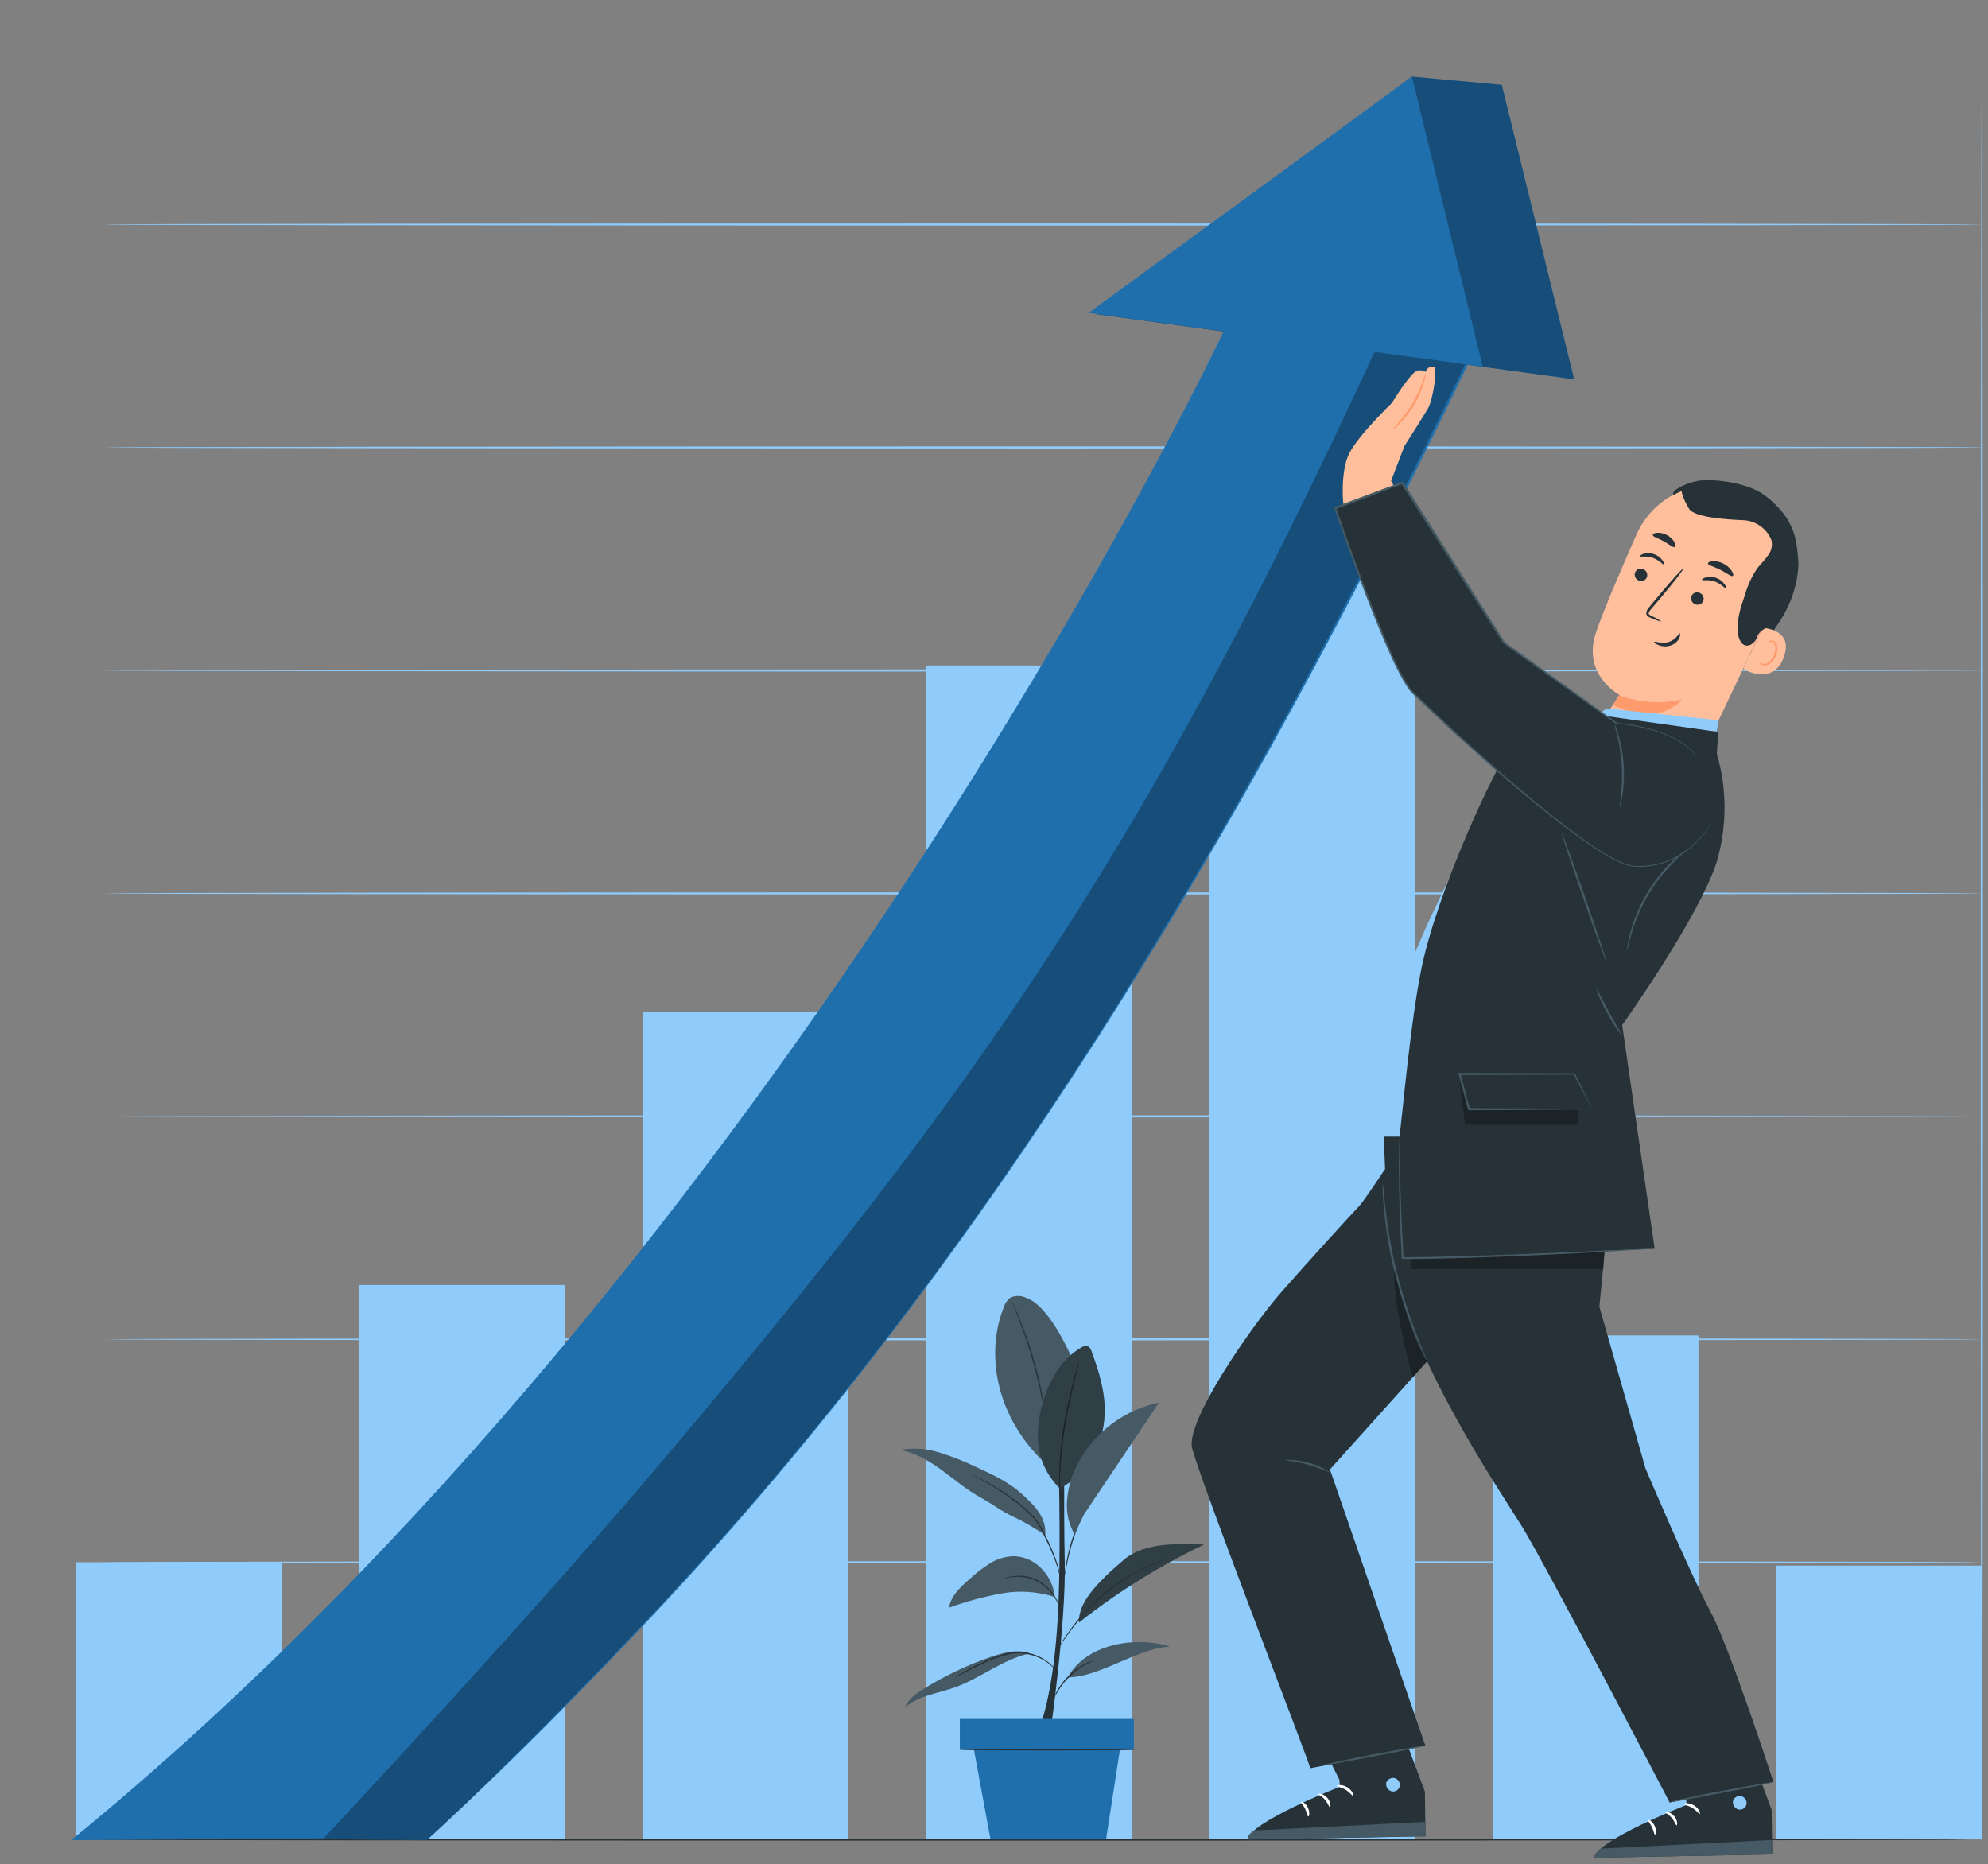 <svg width="225" height="211" viewBox="0 0 225 211" fill="none" xmlns="http://www.w3.org/2000/svg">
<rect x="0" y="0" width="225" height="211" fill="#808080" stroke="none"/>
<path d="M136.892 65.734H160.156V208.175H136.892V65.734Z" fill="#8FCBFB"/>
<path d="M104.818 75.315H128.082V208.175H104.818V75.315Z" fill="#8FCBFB"/>
<path d="M168.966 151.141H192.23V208.175H168.966V151.141Z" fill="#8FCBFB"/>
<path d="M201.041 177.188H224.305V208.175H201.041V177.188Z" fill="#8FCBFB"/>
<path d="M72.748 114.562H96.012V208.179H72.748V114.562Z" fill="#8FCBFB"/>
<path d="M40.677 145.429H63.941V208.179H40.677V145.429Z" fill="#8FCBFB"/>
<path d="M8.607 176.802H31.871V208.175H8.607V176.802Z" fill="#8FCBFB"/>
<path d="M224.298 210.433C224.363 210.433 224.418 165.459 224.418 109.99C224.418 54.521 224.363 9.542 224.298 9.542C224.234 9.542 224.179 54.507 224.179 109.99C224.179 165.473 224.229 210.433 224.298 210.433Z" fill="#8FCBFB"/>
<path d="M11.696 50.639C11.696 50.708 59.351 50.758 118.123 50.758C176.894 50.758 224.559 50.717 224.559 50.639C224.559 50.56 176.913 50.519 118.123 50.519C59.332 50.519 11.696 50.583 11.696 50.639Z" fill="#8FCBFB"/>
<path d="M11.696 75.88C11.696 75.949 59.351 76 118.123 76C176.894 76 224.559 75.936 224.559 75.88C224.559 75.825 176.913 75.761 118.123 75.761C59.332 75.761 11.696 75.816 11.696 75.88Z" fill="#8FCBFB"/>
<path d="M11.696 101.113C11.696 101.182 59.351 101.233 118.123 101.233C176.894 101.233 224.559 101.182 224.559 101.113C224.559 101.044 176.913 100.994 118.123 100.994C59.332 100.994 11.696 101.049 11.696 101.113Z" fill="#8FCBFB"/>
<path d="M11.696 126.346C11.696 126.415 59.351 126.465 118.123 126.465C176.894 126.465 224.559 126.415 224.559 126.346C224.559 126.277 176.913 126.226 118.123 126.226C59.332 126.226 11.696 126.281 11.696 126.346Z" fill="#8FCBFB"/>
<path d="M11.696 151.578C11.696 151.647 59.351 151.698 118.123 151.698C176.894 151.698 224.559 151.647 224.559 151.578C224.559 151.509 176.913 151.459 118.123 151.459C59.332 151.459 11.696 151.514 11.696 151.578Z" fill="#8FCBFB"/>
<path d="M11.696 176.811C11.696 176.88 59.351 176.93 118.123 176.93C176.894 176.93 224.559 176.88 224.559 176.811C224.559 176.742 176.913 176.691 118.123 176.691C59.332 176.691 11.696 176.746 11.696 176.811Z" fill="#8FCBFB"/>
<path d="M11.696 25.415C11.696 25.484 59.351 25.535 118.123 25.535C176.894 25.535 224.559 25.484 224.559 25.415C224.559 25.346 176.913 25.296 118.123 25.296C59.332 25.296 11.696 25.342 11.696 25.415Z" fill="#8FCBFB"/>
<path d="M222.832 208.198C222.832 208.133 174.754 208.078 115.462 208.078C56.171 208.078 8.079 208.133 8.079 208.198C8.079 208.262 56.148 208.317 115.462 208.317C174.777 208.317 222.832 208.262 222.832 208.198Z" fill="#263238"/>
<path d="M118.879 196.05C118.879 196.05 120.654 183.857 120.507 176.76C120.36 169.663 120.507 161.683 120.507 161.683H119.693C119.693 161.683 120.245 175.767 119.642 184.262C119.04 192.757 117.453 196.05 117.453 196.05H118.874" fill="#263238"/>
<path d="M113.595 147.963C113.724 147.531 113.985 147.15 114.34 146.873C114.618 146.741 114.922 146.673 115.23 146.673C115.538 146.673 115.842 146.741 116.12 146.873C118.59 147.747 120.779 152.351 121.777 154.77L118.498 165.809C112.578 160.345 111.553 153.142 113.595 147.963Z" fill="#455A64"/>
<path d="M114.535 147.319C114.546 147.37 114.561 147.419 114.581 147.466L114.742 147.866C114.885 148.216 115.087 148.722 115.331 149.347C115.814 150.603 116.426 152.355 116.978 154.333C117.53 156.311 117.898 158.128 118.137 159.452C118.252 160.115 118.339 160.653 118.394 161.025L118.463 161.453C118.469 161.504 118.482 161.553 118.5 161.6C118.505 161.55 118.505 161.499 118.5 161.449C118.5 161.334 118.477 161.191 118.459 161.016C118.417 160.644 118.344 160.096 118.238 159.439C117.962 157.705 117.587 155.988 117.116 154.296C116.645 152.605 116.081 150.94 115.428 149.311C115.175 148.69 114.968 148.188 114.802 147.848C114.724 147.687 114.664 147.558 114.618 147.452C114.594 147.406 114.566 147.361 114.535 147.319Z" fill="#263238"/>
<path d="M119.959 168.481C121.453 167.634 122.704 166.417 123.59 164.945C124.476 163.474 124.968 161.799 125.019 160.083C125.138 157.631 124.384 155.226 123.533 152.926C123.481 152.717 123.357 152.533 123.184 152.406C123.045 152.355 122.895 152.34 122.748 152.362C122.602 152.385 122.464 152.444 122.346 152.535C120.111 153.809 118.759 156.215 118.041 158.698C117.527 160.332 117.355 162.054 117.535 163.758C117.816 165.551 118.67 167.205 119.969 168.472" fill="#455A64"/>
<path d="M119.959 168.481C119.963 168.432 119.963 168.383 119.959 168.334C119.959 168.224 119.959 168.081 119.959 167.911C119.959 167.543 119.959 166.991 120.005 166.352C120.092 164.641 120.283 162.938 120.576 161.251C120.916 159.268 121.33 157.498 121.633 156.219C121.785 155.593 121.909 155.078 121.997 154.701C122.037 154.536 122.069 154.398 122.093 154.287C122.099 154.238 122.099 154.189 122.093 154.14C122.07 154.185 122.053 154.233 122.043 154.283C122.011 154.388 121.974 154.522 121.923 154.687C121.822 155.042 121.684 155.557 121.518 156.196C121.192 157.47 120.76 159.241 120.419 161.228C120.125 162.92 119.946 164.63 119.886 166.347C119.886 167.009 119.886 167.543 119.886 167.911V168.334C119.901 168.387 119.926 168.437 119.959 168.481Z" fill="#263238"/>
<g opacity="0.3">
<path d="M119.955 168.481C121.45 167.634 122.7 166.417 123.586 164.945C124.473 163.474 124.965 161.799 125.015 160.083C125.134 157.631 124.38 155.226 123.529 152.926C123.477 152.717 123.353 152.533 123.18 152.406C123.041 152.355 122.891 152.34 122.744 152.362C122.598 152.385 122.46 152.444 122.343 152.535C120.107 153.809 118.755 156.215 118.037 158.698C117.523 160.332 117.351 162.054 117.531 163.758C117.812 165.551 118.666 167.205 119.965 168.472" fill="black"/>
</g>
<path d="M116.488 187.141C113.462 187.808 110.969 189.938 108.053 190.977C106.121 191.663 103.941 191.897 102.4 193.254C102.768 192.334 103.647 191.699 104.497 191.17C106.9 189.669 109.464 188.444 112.142 187.519C113.522 187.059 115.003 186.649 116.401 187.059" fill="#455A64"/>
<path d="M120.862 189.836C124.647 189.777 128.635 186.552 132.406 186.359C128.46 185.085 122.812 186.125 120.862 189.836Z" fill="#455A64"/>
<path d="M119.383 180.748C117.429 180.111 115.347 179.972 113.325 180.343C111.314 180.713 109.337 181.25 107.415 181.949C107.608 180.633 108.671 179.649 109.673 178.77C110.403 178.081 111.198 177.465 112.047 176.931C112.9 176.397 113.887 176.118 114.894 176.126C115.497 176.165 116.086 176.325 116.626 176.597C117.165 176.869 117.645 177.247 118.035 177.708C118.8 178.544 119.273 179.606 119.383 180.734" fill="#455A64"/>
<path d="M127.155 176.567C129.538 174.53 133.135 174.727 136.285 174.801C131.249 177.204 126.499 180.165 122.123 183.627C121.999 181.41 124.143 179.138 127.155 176.567Z" fill="#455A64"/>
<g opacity="0.3">
<path d="M127.155 176.567C129.538 174.53 133.135 174.727 136.285 174.801C131.249 177.204 126.499 180.165 122.123 183.627C121.999 181.41 124.143 179.138 127.155 176.567Z" fill="black"/>
</g>
<path d="M118.31 173.757C117.142 172.95 115.911 172.238 114.63 171.627C113.374 171.057 112.206 170.146 110.992 169.489C109.423 168.638 108.057 167.456 106.618 166.402C105.178 165.349 103.591 164.392 101.825 164.103C103.278 163.842 104.772 163.927 106.185 164.351C107.594 164.777 108.967 165.313 110.293 165.952C112.132 166.789 114.046 167.644 115.564 169.006C117.081 170.367 118.457 171.71 118.3 173.743" fill="#455A64"/>
<path d="M108.124 189.836C108.166 189.826 108.207 189.809 108.244 189.786L108.575 189.611C108.86 189.459 109.269 189.239 109.784 188.976C110.042 188.843 110.323 188.7 110.631 188.558C110.939 188.415 111.265 188.259 111.615 188.098C112.368 187.76 113.148 187.488 113.947 187.284C114.739 187.065 115.573 187.045 116.375 187.224C116.727 187.299 117.071 187.402 117.406 187.532C117.696 187.648 117.975 187.791 118.238 187.96C118.622 188.201 118.972 188.49 119.282 188.82C119.503 189.055 119.609 189.197 119.618 189.193C119.627 189.188 119.618 189.151 119.549 189.082C119.479 188.977 119.402 188.878 119.319 188.783C119.021 188.429 118.674 188.12 118.289 187.863C118.023 187.684 117.741 187.53 117.447 187.403C117.11 187.267 116.763 187.16 116.408 187.081C115.586 186.887 114.728 186.905 113.915 187.132C113.108 187.335 112.321 187.612 111.564 187.96C111.215 188.116 110.884 188.268 110.58 188.42C110.277 188.572 109.996 188.714 109.743 188.857C109.233 189.128 108.823 189.363 108.552 189.533L108.23 189.726C108.189 189.757 108.153 189.794 108.124 189.836Z" fill="#263238"/>
<path d="M123.683 187.96C123.6 187.97 123.52 187.993 123.444 188.029C123.233 188.105 123.028 188.194 122.828 188.296C122.165 188.631 121.556 189.064 121.02 189.579C120.484 190.094 120.027 190.686 119.663 191.336C119.554 191.533 119.456 191.735 119.369 191.943C119.331 192.017 119.304 192.096 119.291 192.178C119.314 192.178 119.457 191.865 119.751 191.386C120.136 190.76 120.6 190.185 121.131 189.675C121.66 189.171 122.252 188.736 122.892 188.383C123.366 188.112 123.693 187.983 123.683 187.96Z" fill="#263238"/>
<path d="M132.043 176.378C131.988 176.387 131.933 176.402 131.882 176.424L131.422 176.585L130.705 176.852C130.424 176.953 130.12 177.11 129.785 177.257C128.008 178.081 126.35 179.139 124.854 180.403C124.036 181.103 123.268 181.86 122.554 182.666C121.973 183.326 121.428 184.017 120.921 184.736C120.489 185.347 120.158 185.858 119.937 186.207L119.675 186.617C119.642 186.663 119.615 186.712 119.592 186.764C119.631 186.723 119.667 186.678 119.698 186.631C119.767 186.543 119.859 186.41 119.979 186.24C120.218 185.895 120.558 185.393 121 184.791C121.441 184.188 121.993 183.489 122.646 182.749C123.364 181.952 124.132 181.202 124.946 180.504C126.434 179.249 128.075 178.187 129.831 177.344C130.166 177.188 130.47 177.032 130.751 176.921L131.454 176.636L131.914 176.452L132.043 176.378Z" fill="#263238"/>
<path d="M113.697 178.618C113.8 178.618 113.901 178.606 114.001 178.582L114.346 178.517C114.484 178.49 114.64 178.49 114.806 178.471C115.705 178.395 116.607 178.574 117.409 178.986C117.848 179.215 118.248 179.512 118.596 179.865C118.884 180.15 119.141 180.466 119.359 180.808C119.555 181.127 119.729 181.459 119.879 181.801C119.866 181.7 119.839 181.601 119.801 181.507C119.706 181.245 119.584 180.994 119.437 180.757C119.228 180.4 118.975 180.071 118.683 179.778C118.335 179.405 117.926 179.094 117.473 178.858C116.652 178.43 115.721 178.26 114.801 178.37C114.647 178.382 114.493 178.404 114.341 178.435L113.992 178.522C113.89 178.543 113.792 178.576 113.697 178.618Z" fill="#263238"/>
<path d="M109.889 166.812L110.032 166.899L110.455 167.129C110.823 167.327 111.352 167.617 111.996 167.998C112.64 168.38 113.376 168.849 114.19 169.424C115.064 170.036 115.884 170.723 116.641 171.476C117.029 171.863 117.366 172.299 117.644 172.773C117.888 173.232 118.127 173.692 118.343 174.152C118.737 174.931 119.089 175.731 119.396 176.549C119.601 177.101 119.773 177.664 119.911 178.237C120.008 178.641 120.04 178.871 120.054 178.867C120.06 178.812 120.06 178.756 120.054 178.701C120.054 178.591 120.017 178.43 119.976 178.241C119.86 177.663 119.706 177.093 119.516 176.535C119.218 175.71 118.874 174.902 118.486 174.116C118.269 173.656 118.026 173.196 117.787 172.736C117.506 172.25 117.163 171.803 116.765 171.407C116.005 170.646 115.176 169.957 114.291 169.346C113.481 168.776 112.718 168.311 112.069 167.939C111.421 167.566 110.883 167.29 110.51 167.106L110.073 166.899C110.018 166.858 109.956 166.828 109.889 166.812Z" fill="#263238"/>
<path d="M120.513 178.278C120.547 178.175 120.572 178.069 120.587 177.961C120.633 177.726 120.688 177.432 120.752 177.087C120.932 176.125 121.172 175.176 121.47 174.244C121.775 173.314 122.136 172.404 122.551 171.517L122.919 170.707C122.969 170.608 123.011 170.505 123.043 170.399C122.977 170.488 122.92 170.584 122.873 170.684C122.772 170.868 122.629 171.144 122.463 171.476C122.022 172.355 121.647 173.267 121.341 174.203C121.043 175.14 120.814 176.098 120.656 177.069C120.601 177.441 120.555 177.74 120.536 177.952C120.514 178.059 120.507 178.169 120.513 178.278Z" fill="#263238"/>
<path d="M120.787 169.663C120.907 168.227 121.327 166.833 122.02 165.57C122.954 163.834 124.257 162.324 125.838 161.145C127.418 159.967 129.238 159.149 131.168 158.749L122.7 171.374L121.606 173.628C120.918 172.427 120.631 171.038 120.787 169.663Z" fill="#455A64"/>
<path d="M108.633 194.542H128.332V198.033H108.633V194.542Z" fill="#206FAD"/>
<path d="M126.859 197.343L125.181 208.175H112.104L110.104 197.343H126.859Z" fill="#206FAD"/>
<path d="M108.649 198.037C108.649 198.079 113.093 198.111 118.57 198.111C124.048 198.111 128.496 198.079 128.496 198.037C128.496 197.996 124.053 197.968 118.57 197.968C113.088 197.968 108.649 198 108.649 198.037Z" fill="#263238"/>
<path d="M10.251 208.036C77.606 171.452 150.493 37.709 150.493 37.709L166.789 39.871C140.296 95.253 111.278 142.954 73.931 182.767C58.867 198.824 48.312 208.243 48.312 208.243L15.826 207.99L10.251 208.036Z" fill="#206FAD"/>
<g opacity="0.3">
<path d="M9.858 208.036C77.162 171.346 150.045 38.017 150.045 38.017L166.336 40.179C139.861 95.575 111.276 142.954 73.482 183.071C58.387 199.1 48.309 208.243 48.309 208.243L15.823 207.99L9.858 208.036Z" fill="black"/>
</g>
<path d="M124.075 35.561L178.16 42.93L169.973 9.607L159.799 8.673L124.075 35.561Z" fill="#206FAD"/>
<path opacity="0.3" d="M124.075 35.561L178.16 42.93L169.973 9.607L159.799 8.673L124.075 35.561Z" fill="black"/>
<path d="M123.212 35.41L167.809 41.495L159.801 8.673L123.212 35.41Z" fill="#206FAD"/>
<path d="M138.591 37.3L155.609 39.719C129.553 96.256 110.3 123.558 75.045 165.239C58.759 184.487 36.631 208.055 36.631 208.055L8.059 208.262C89.386 141.745 138.591 37.3 138.591 37.3Z" fill="#206FAD"/>
<path d="M197.871 75.016C199.277 73.443 200.542 71.75 201.652 69.956C202.767 68.165 203.418 66.124 203.547 64.018C203.547 63.701 203.441 61.493 203.138 61.401C202.917 61.337 202.751 63.282 202.567 63.42C200.882 64.814 199.657 66.686 199.053 68.788C198.43 70.814 198.033 72.902 197.871 75.016Z" fill="#263238"/>
<path d="M197.396 55.578L196.936 55.417C194.706 54.636 192.263 54.723 190.093 55.66C187.924 56.597 186.186 58.317 185.226 60.477C183.386 64.653 181.395 69.289 180.627 71.603C179.022 76.391 183.294 78.654 183.294 78.654L181.597 81.188L183.005 87.029L193.202 84.27L201.104 67.656C203.256 62.855 202.258 57.597 197.396 55.578Z" fill="#FFBF9D"/>
<path d="M183.291 78.695C185.559 79.532 188.022 79.692 190.379 79.155C190.379 79.155 187.835 82.434 182.56 79.781L183.291 78.695Z" fill="#FF9A6C"/>
<path d="M185.056 64.782C184.992 64.959 184.999 65.154 185.076 65.326C185.154 65.498 185.295 65.633 185.47 65.702C185.555 65.739 185.646 65.759 185.738 65.76C185.83 65.762 185.922 65.745 186.007 65.711C186.093 65.676 186.171 65.625 186.237 65.561C186.303 65.496 186.355 65.419 186.39 65.334C186.455 65.156 186.447 64.96 186.369 64.788C186.291 64.616 186.148 64.482 185.972 64.414C185.888 64.377 185.797 64.357 185.705 64.356C185.613 64.354 185.522 64.371 185.437 64.405C185.351 64.439 185.274 64.49 185.209 64.555C185.143 64.62 185.092 64.697 185.056 64.782Z" fill="#263238"/>
<path d="M185.625 62.956C185.675 63.075 186.328 62.873 187.06 63.131C187.791 63.388 188.2 63.94 188.311 63.88C188.421 63.821 188.311 63.664 188.159 63.42C187.918 63.09 187.581 62.842 187.193 62.712C186.814 62.577 186.401 62.567 186.016 62.684C185.726 62.767 185.597 62.901 185.625 62.956Z" fill="#263238"/>
<path d="M191.44 67.463C191.375 67.641 191.383 67.837 191.461 68.009C191.54 68.181 191.682 68.315 191.858 68.383C191.943 68.421 192.034 68.441 192.126 68.443C192.219 68.445 192.31 68.428 192.396 68.394C192.482 68.36 192.56 68.308 192.626 68.243C192.691 68.178 192.743 68.101 192.778 68.015C192.841 67.838 192.833 67.642 192.755 67.471C192.677 67.299 192.535 67.164 192.36 67.095C192.275 67.058 192.184 67.037 192.092 67.035C191.999 67.034 191.908 67.05 191.822 67.085C191.736 67.119 191.658 67.17 191.592 67.235C191.527 67.3 191.475 67.378 191.44 67.463Z" fill="#263238"/>
<path d="M192.633 65.633C192.689 65.752 193.337 65.55 194.069 65.808C194.8 66.065 195.209 66.617 195.324 66.557C195.439 66.498 195.347 66.341 195.168 66.097C194.928 65.768 194.592 65.52 194.206 65.389C193.825 65.254 193.411 65.244 193.024 65.361C192.739 65.444 192.606 65.578 192.633 65.633Z" fill="#263238"/>
<path d="M188.039 70.347C187.696 70.092 187.322 69.88 186.926 69.717C186.742 69.634 186.581 69.533 186.595 69.395C186.609 69.257 186.747 69.068 186.912 68.884L187.961 67.656C189.437 65.895 190.578 64.437 190.504 64.363C190.431 64.29 189.18 65.683 187.703 67.445L186.673 68.691C186.477 68.877 186.352 69.126 186.319 69.395C186.323 69.47 186.344 69.544 186.381 69.61C186.418 69.676 186.469 69.733 186.531 69.777C186.624 69.841 186.726 69.892 186.834 69.928C187.216 70.119 187.621 70.26 188.039 70.347Z" fill="#263238"/>
<path d="M193.296 63.756C193.296 63.977 193.972 64.115 194.703 64.487C195.434 64.86 195.968 65.315 196.133 65.173C196.207 65.104 196.166 64.879 195.986 64.598C195.746 64.246 195.418 63.962 195.034 63.775C194.66 63.584 194.243 63.496 193.824 63.517C193.498 63.545 193.3 63.655 193.296 63.756Z" fill="#263238"/>
<path d="M187.054 60.555C187.095 60.785 187.689 60.914 188.3 61.259C188.912 61.604 189.358 62.004 189.565 61.916C189.662 61.866 189.671 61.668 189.528 61.392C189.331 61.038 189.033 60.75 188.673 60.564C188.319 60.365 187.915 60.272 187.509 60.297C187.201 60.334 187.04 60.449 187.054 60.555Z" fill="#263238"/>
<path d="M199.483 71.055C199.579 71.055 203.098 71.23 201.856 74.454C200.614 77.679 197.284 75.756 197.316 75.664C197.349 75.572 199.483 71.055 199.483 71.055Z" fill="#FFBF9D"/>
<path d="M199.118 74.832C199.118 74.832 199.16 74.891 199.238 74.97C199.35 75.079 199.5 75.139 199.656 75.14C200.043 75.14 200.539 74.717 200.779 74.142C200.892 73.868 200.944 73.573 200.93 73.277C200.938 73.165 200.919 73.052 200.874 72.949C200.83 72.846 200.76 72.754 200.673 72.684C200.615 72.641 200.544 72.621 200.472 72.626C200.401 72.631 200.333 72.661 200.282 72.711C200.204 72.785 200.199 72.854 200.181 72.854C200.162 72.854 200.135 72.776 200.213 72.651C200.26 72.578 200.332 72.524 200.415 72.5C200.471 72.482 200.531 72.476 200.589 72.483C200.648 72.489 200.704 72.507 200.756 72.537C200.879 72.613 200.981 72.72 201.05 72.847C201.119 72.975 201.154 73.118 201.151 73.263C201.183 73.594 201.131 73.928 200.999 74.234C200.728 74.878 200.162 75.356 199.647 75.31C199.555 75.299 199.466 75.269 199.386 75.221C199.307 75.172 199.239 75.107 199.187 75.029C199.095 74.91 199.104 74.832 199.118 74.832Z" fill="#FF9A6C"/>
<path d="M189.411 55.992C189.001 55.5 191.25 54.433 192.736 54.359C195.036 54.244 198.177 54.874 199.759 56.084C201.663 57.538 203.025 59.304 203.328 61.686C203.579 64.083 203.189 66.504 202.197 68.7C201.952 69.393 201.528 70.009 200.969 70.485C200.238 71.019 199.198 71.124 198.849 72.122C198.79 72.304 198.696 72.472 198.572 72.618C198.448 72.763 198.297 72.882 198.127 72.969C197.294 73.364 196.806 72.509 196.71 71.768C196.498 70.232 197.013 68.7 197.524 67.233C197.826 66.171 198.302 65.165 198.931 64.257C199.304 63.797 199.755 63.374 200.095 62.877C200.282 62.642 200.415 62.368 200.486 62.076C200.557 61.784 200.563 61.48 200.504 61.185C200.463 61.058 200.411 60.935 200.348 60.817C200.054 60.249 199.614 59.769 199.073 59.427C198.533 59.085 197.91 58.893 197.271 58.871C195.21 58.793 191.752 58.531 191.177 57.597C190.363 56.254 190.317 55.569 190.317 55.569L189.411 55.992Z" fill="#263238"/>
<path d="M190.126 71.69C190.021 71.64 189.722 72.376 188.884 72.647C188.047 72.918 187.293 72.523 187.242 72.647C187.192 72.771 187.362 72.859 187.702 73.001C188.132 73.18 188.611 73.201 189.055 73.061C189.482 72.929 189.84 72.635 190.053 72.242C190.191 71.925 190.182 71.709 190.126 71.69Z" fill="#263238"/>
<path d="M152.142 57.418C151.963 57.317 151.682 53.394 152.685 51.351C153.688 49.309 157.561 45.579 157.561 45.579C157.561 45.579 158.94 43.238 160.017 42.208C160.19 42.039 160.416 41.935 160.657 41.915C160.898 41.895 161.138 41.959 161.337 42.097C161.337 42.097 161.668 41.228 162.358 41.582C162.638 41.729 162.243 45.188 161.585 46.283C160.927 47.377 158.954 50.482 158.954 50.482L157.441 54.415L157.901 55.27L152.142 57.418Z" fill="#FFBF9D"/>
<path d="M157.508 48.688C157.831 48.496 158.122 48.256 158.372 47.975C159.668 46.69 160.617 45.099 161.132 43.348C161.257 42.993 161.329 42.621 161.344 42.244C160.955 43.446 160.451 44.607 159.84 45.712C159.157 46.775 158.376 47.771 157.508 48.688Z" fill="#FF9A6C"/>
<path d="M147.712 193.617L151.594 201.436L151.636 202.223C151.636 202.223 141.305 206.275 141.227 208.202L161.336 207.825L161.267 202.765L157.758 193.401L147.712 193.617Z" fill="#263238"/>
<path d="M157.843 201.234C158.036 201.289 158.202 201.413 158.31 201.582C158.418 201.752 158.459 201.955 158.427 202.154C158.379 202.352 158.257 202.524 158.086 202.634C157.914 202.744 157.707 202.783 157.507 202.742C157.3 202.684 157.123 202.551 157.009 202.369C156.895 202.187 156.853 201.969 156.891 201.758C156.962 201.559 157.107 201.395 157.297 201.3C157.486 201.206 157.705 201.189 157.907 201.252" fill="#8FCBFB"/>
<path d="M161.336 207.82L161.249 206.192L142 207.163C142 207.163 141.112 207.567 141.227 208.197L161.336 207.82Z" fill="#455A64"/>
<path d="M151.311 202.126C151.311 202.223 151.808 202.26 152.3 202.563C152.792 202.867 153.054 203.281 153.142 203.239C153.229 203.198 153.073 202.632 152.475 202.273C151.877 201.915 151.288 202.034 151.311 202.126Z" fill="white"/>
<path d="M149.22 203.037C149.22 203.133 149.63 203.29 149.97 203.699C150.31 204.109 150.43 204.546 150.513 204.541C150.596 204.536 150.665 203.98 150.228 203.478C149.791 202.977 149.22 202.945 149.22 203.037Z" fill="white"/>
<path d="M148.068 205.585C148.16 205.585 148.284 205.125 148.022 204.578C147.76 204.03 147.296 203.837 147.259 203.92C147.222 204.003 147.507 204.288 147.719 204.729C147.93 205.171 147.972 205.576 148.068 205.585Z" fill="white"/>
<path d="M186.955 195.669L190.836 203.488L190.882 204.274C190.882 204.274 180.547 208.326 180.469 210.253L200.578 209.872L200.509 204.812L197 195.448L186.955 195.669Z" fill="#263238"/>
<path d="M197.085 203.285C197.278 203.34 197.444 203.464 197.552 203.634C197.66 203.804 197.701 204.007 197.669 204.205C197.622 204.403 197.499 204.575 197.328 204.685C197.156 204.795 196.949 204.834 196.749 204.794C196.543 204.733 196.367 204.597 196.255 204.414C196.142 204.23 196.102 204.012 196.142 203.8C196.213 203.601 196.359 203.437 196.548 203.343C196.738 203.248 196.956 203.231 197.158 203.294" fill="#8FCBFB"/>
<path d="M200.578 209.872L200.491 208.243L181.26 209.214C181.26 209.214 180.373 209.619 180.488 210.249L200.578 209.872Z" fill="#455A64"/>
<path d="M190.553 204.177C190.553 204.274 191.05 204.311 191.542 204.614C192.034 204.918 192.296 205.332 192.383 205.29C192.471 205.249 192.319 204.683 191.717 204.325C191.114 203.966 190.53 204.085 190.553 204.177Z" fill="white"/>
<path d="M188.463 205.088C188.463 205.185 188.872 205.341 189.212 205.75C189.553 206.16 189.672 206.597 189.755 206.592C189.838 206.588 189.907 206.031 189.47 205.53C189.033 205.028 188.463 204.996 188.463 205.088Z" fill="white"/>
<path d="M187.311 207.636C187.402 207.636 187.527 207.176 187.265 206.629C187.002 206.082 186.542 205.888 186.501 205.971C186.46 206.054 186.749 206.339 186.961 206.781C187.173 207.222 187.214 207.627 187.311 207.636Z" fill="white"/>
<path d="M182.824 128.627C182.824 129.464 181.017 147.894 181.017 147.894L186.246 166.228C186.246 166.228 191.379 178.301 193.569 182.349C195.758 186.396 200.707 201.666 200.707 201.666L188.969 203.994C188.969 203.994 174.83 176.898 172.232 172.717C169.633 168.536 159.638 153.883 157.629 142.715C156.911 138.723 156.621 128.636 156.621 128.636L182.824 128.627Z" fill="#263238"/>
<path d="M163.398 151.978L150.52 166.306L161.315 197.554L148.294 200.121C148.294 199.702 136.441 169.208 134.932 163.964C134.082 161.012 141.528 150.226 145.024 146.234C147.756 143.115 153.399 136.915 153.832 136.497C154.264 136.078 156.748 132.325 156.748 132.325L163.398 151.997" fill="#263238"/>
<path d="M156.491 133.93C156.472 134.204 156.472 134.479 156.491 134.753C156.491 135.282 156.555 136.046 156.643 136.989C156.881 139.445 157.302 141.88 157.903 144.274C158.514 146.665 159.292 149.011 160.23 151.293C160.594 152.167 160.906 152.866 161.15 153.34C161.259 153.592 161.385 153.836 161.527 154.071C161.454 153.807 161.357 153.55 161.238 153.303C161.031 152.815 160.745 152.107 160.405 151.229C159.511 148.939 158.758 146.597 158.151 144.214C157.554 141.831 157.111 139.411 156.827 136.97C156.716 136.05 156.643 135.273 156.597 134.749C156.583 134.473 156.548 134.2 156.491 133.93Z" fill="#455A64"/>
<path opacity="0.3" d="M181.475 143.63H159.66V142.379L181.562 141.542L181.475 143.63Z" fill="black"/>
<path d="M145.389 165.22C145.389 165.289 146.589 165.377 148.015 165.767C149.441 166.158 150.522 166.687 150.559 166.628C149.014 165.654 147.214 165.163 145.389 165.22Z" fill="#455A64"/>
<path opacity="0.3" d="M159.893 155.888C159.893 155.888 157.515 147.337 157.832 143.626C157.832 143.626 159.474 151.201 161.512 154.071L159.893 155.888Z" fill="black"/>
<path d="M188.849 204.007C188.849 204.007 189.01 204.007 189.309 203.938L190.588 203.718L194.787 202.936C196.429 202.623 197.91 202.329 198.982 202.103C199.52 201.993 199.952 201.896 200.251 201.827C200.409 201.8 200.563 201.755 200.711 201.694C200.556 201.687 200.402 201.701 200.251 201.735C199.947 201.777 199.51 201.846 198.968 201.938C197.891 202.117 196.401 202.398 194.764 202.701C193.126 203.005 191.641 203.313 190.574 203.552C189.983 203.636 189.404 203.789 188.849 204.007Z" fill="#455A64"/>
<path d="M149.479 199.872C149.479 199.872 149.64 199.872 149.938 199.803L151.217 199.578L155.416 198.796C157.058 198.483 158.539 198.189 159.611 197.964C160.145 197.853 160.582 197.761 160.876 197.688C161.035 197.666 161.19 197.621 161.336 197.554C161.182 197.55 161.027 197.564 160.876 197.596C160.572 197.637 160.135 197.711 159.593 197.798C158.516 197.982 157.026 198.258 155.384 198.562C153.742 198.865 152.266 199.178 151.194 199.413C150.122 199.647 149.446 199.817 149.479 199.872Z" fill="#455A64"/>
<path d="M168.473 91.348C168.473 91.348 160.438 104.641 157.347 115.767C154.256 126.893 156.11 128.645 156.11 128.645L169.448 127.656L172.668 112.938L168.473 91.348Z" fill="#8FCBFB"/>
<path d="M194.282 82.807L194.512 81.515L181.813 80.176L180.58 81.151L194.282 82.807Z" fill="#8FCBFB"/>
<path d="M170.538 85.41C169.669 85.976 162.622 100.699 160.806 109.958C159.633 115.937 158.759 125.646 158.418 128.516C158.018 131.865 158.386 142.439 158.759 142.379L187.275 141.335L183.596 116.011C183.596 116.011 192.335 103.776 194.313 97.489C195.469 93.519 195.469 89.302 194.313 85.332L194.464 82.835L181.439 80.995L170.538 85.41Z" fill="#263238"/>
<path d="M181.818 108.858C181.882 108.835 180.792 105.551 179.389 101.499C177.986 97.447 176.795 94.214 176.735 94.237C176.675 94.26 177.761 97.544 179.164 101.596C180.567 105.648 181.758 108.881 181.818 108.858Z" fill="#455A64"/>
<path d="M193.754 92.99C192.567 95.148 189.734 98.22 185.056 98.05C180.379 97.88 162.427 80.908 159.884 78.378C157.34 75.848 151.145 57.487 151.145 57.487L158.724 54.654L170.228 72.767L183.01 81.915C183.69 81.855 189.973 82.623 192.011 85.594" fill="#263238"/>
<path d="M192.008 85.594C192.008 85.594 191.976 85.544 191.907 85.456L191.604 85.061C191.443 84.909 191.254 84.707 191.001 84.495C190.71 84.259 190.403 84.043 190.081 83.851C189.171 83.324 188.201 82.907 187.193 82.609C186.604 82.43 185.955 82.26 185.261 82.122C184.521 81.961 183.768 81.865 183.012 81.837H183.053L170.299 72.661L170.322 72.688L158.823 54.589L158.773 54.507L158.685 54.539L151.105 57.372L150.995 57.413L151.032 57.524C151.556 59.065 152.136 60.702 152.729 62.353C154.15 66.277 155.585 70.09 157.177 73.691C157.577 74.611 157.991 75.475 158.442 76.331C158.672 76.759 158.901 77.182 159.164 77.587C159.288 77.794 159.44 77.987 159.582 78.18C159.737 78.367 159.905 78.544 160.084 78.709C161.44 80.029 162.793 81.289 164.117 82.517C169.443 87.402 174.374 91.666 178.836 94.862C179.889 95.627 180.982 96.334 182.11 96.983C182.632 97.283 183.175 97.545 183.734 97.769C184.002 97.878 184.277 97.967 184.557 98.036C184.833 98.092 185.113 98.117 185.394 98.109C187.276 98.129 189.117 97.561 190.661 96.486C191.631 95.814 192.475 94.977 193.154 94.011C193.396 93.682 193.61 93.333 193.793 92.967C193.793 92.967 193.733 93.055 193.627 93.229C193.522 93.404 193.351 93.662 193.112 93.984C192.421 94.928 191.575 95.749 190.61 96.412C189.067 97.481 187.229 98.04 185.353 98.013C184.798 98.021 184.248 97.904 183.743 97.672C183.194 97.448 182.66 97.185 182.147 96.886C181.025 96.237 179.94 95.528 178.895 94.761C174.475 91.541 169.558 87.282 164.246 82.393C162.921 81.165 161.569 79.9 160.217 78.58C159.875 78.262 159.578 77.898 159.334 77.499C159.076 77.104 158.874 76.685 158.626 76.262C158.166 75.411 157.765 74.528 157.37 73.631C155.783 70.039 154.353 66.226 152.931 62.307C152.338 60.661 151.763 59.023 151.234 57.482L151.165 57.634L158.727 54.778L158.589 54.732L170.129 72.812L182.924 81.933H182.952C183.697 81.962 184.439 82.053 185.169 82.204C185.864 82.338 186.507 82.504 187.096 82.665C188.099 82.951 189.066 83.354 189.975 83.865C190.296 84.053 190.603 84.262 190.895 84.49C191.148 84.697 191.355 84.891 191.502 85.038L191.82 85.419C191.967 85.567 192.008 85.594 192.008 85.594Z" fill="#455A64"/>
<path d="M183.316 91.348C183.377 91.237 183.418 91.115 183.436 90.99C183.496 90.755 183.565 90.41 183.634 89.987C183.8 88.87 183.848 87.738 183.776 86.611C183.707 85.485 183.516 84.37 183.206 83.285C183.116 82.956 183.009 82.632 182.884 82.315C182.848 82.194 182.794 82.079 182.723 81.975C182.807 82.431 182.915 82.882 183.045 83.327C183.567 85.498 183.709 87.744 183.464 89.964C183.376 90.815 183.28 91.339 183.316 91.348Z" fill="#455A64"/>
<path d="M184.158 107.626C184.199 107.626 184.314 106.881 184.645 105.708C185.519 102.641 187.162 99.848 189.42 97.594C190.28 96.734 190.882 96.27 190.855 96.215C190.689 96.295 190.535 96.395 190.395 96.514C190.005 96.797 189.633 97.104 189.282 97.433C188.123 98.555 187.127 99.834 186.324 101.233C185.504 102.616 184.885 104.109 184.484 105.666C184.36 106.137 184.265 106.615 184.199 107.097C184.164 107.271 184.15 107.449 184.158 107.626Z" fill="#455A64"/>
<path d="M180.667 111.885C180.976 112.859 181.396 113.794 181.918 114.672C182.371 115.588 182.93 116.448 183.583 117.234C183.638 117.197 182.93 116.033 182.129 114.557C181.329 113.081 180.727 111.857 180.667 111.885Z" fill="#455A64"/>
<path d="M158.417 128.516C158.396 128.602 158.387 128.69 158.389 128.779C158.389 128.972 158.389 129.239 158.357 129.542C158.357 130.209 158.315 131.184 158.325 132.412C158.325 134.868 158.426 138.336 158.647 142.388V142.494H158.752C161.052 142.494 163.517 142.439 166.112 142.361C171.976 142.181 177.279 141.901 181.115 141.703L185.659 141.432L186.892 141.344L187.214 141.312H187.324C187.288 141.307 187.25 141.307 187.214 141.312H186.892L185.655 141.358L181.106 141.556C177.27 141.722 171.962 141.961 166.102 142.14C163.504 142.218 161.015 142.278 158.743 142.287L158.858 142.393C158.619 138.346 158.499 134.882 158.449 132.426C158.421 131.203 158.421 130.227 158.417 129.561C158.417 129.243 158.417 128.99 158.417 128.797C158.425 128.704 158.425 128.61 158.417 128.516Z" fill="#455A64"/>
<path opacity="0.3" d="M178.664 125.508V127.293H165.822L165.188 122.335L166.241 125.508H178.664Z" fill="black"/>
<path d="M180.207 125.508H179.917H179.117L176.169 125.476C173.671 125.453 170.189 125.421 166.243 125.416L166.353 125.504C166.045 124.331 165.719 123.103 165.388 121.824L165.309 121.525L165.19 121.672L178.188 121.631L178.119 121.59L179.632 124.45L180.051 125.232C180.098 125.327 180.15 125.419 180.207 125.508C180.176 125.42 180.137 125.333 180.092 125.251C179.995 125.058 179.871 124.791 179.715 124.473L178.261 121.521V121.475H178.211L165.213 121.433H165.061L165.098 121.585L165.181 121.884C165.512 123.144 165.838 124.368 166.151 125.564L166.174 125.651H166.266C170.291 125.651 173.809 125.614 176.293 125.587L179.204 125.559H179.977C180.055 125.548 180.132 125.531 180.207 125.508Z" fill="#455A64"/>
</svg>
